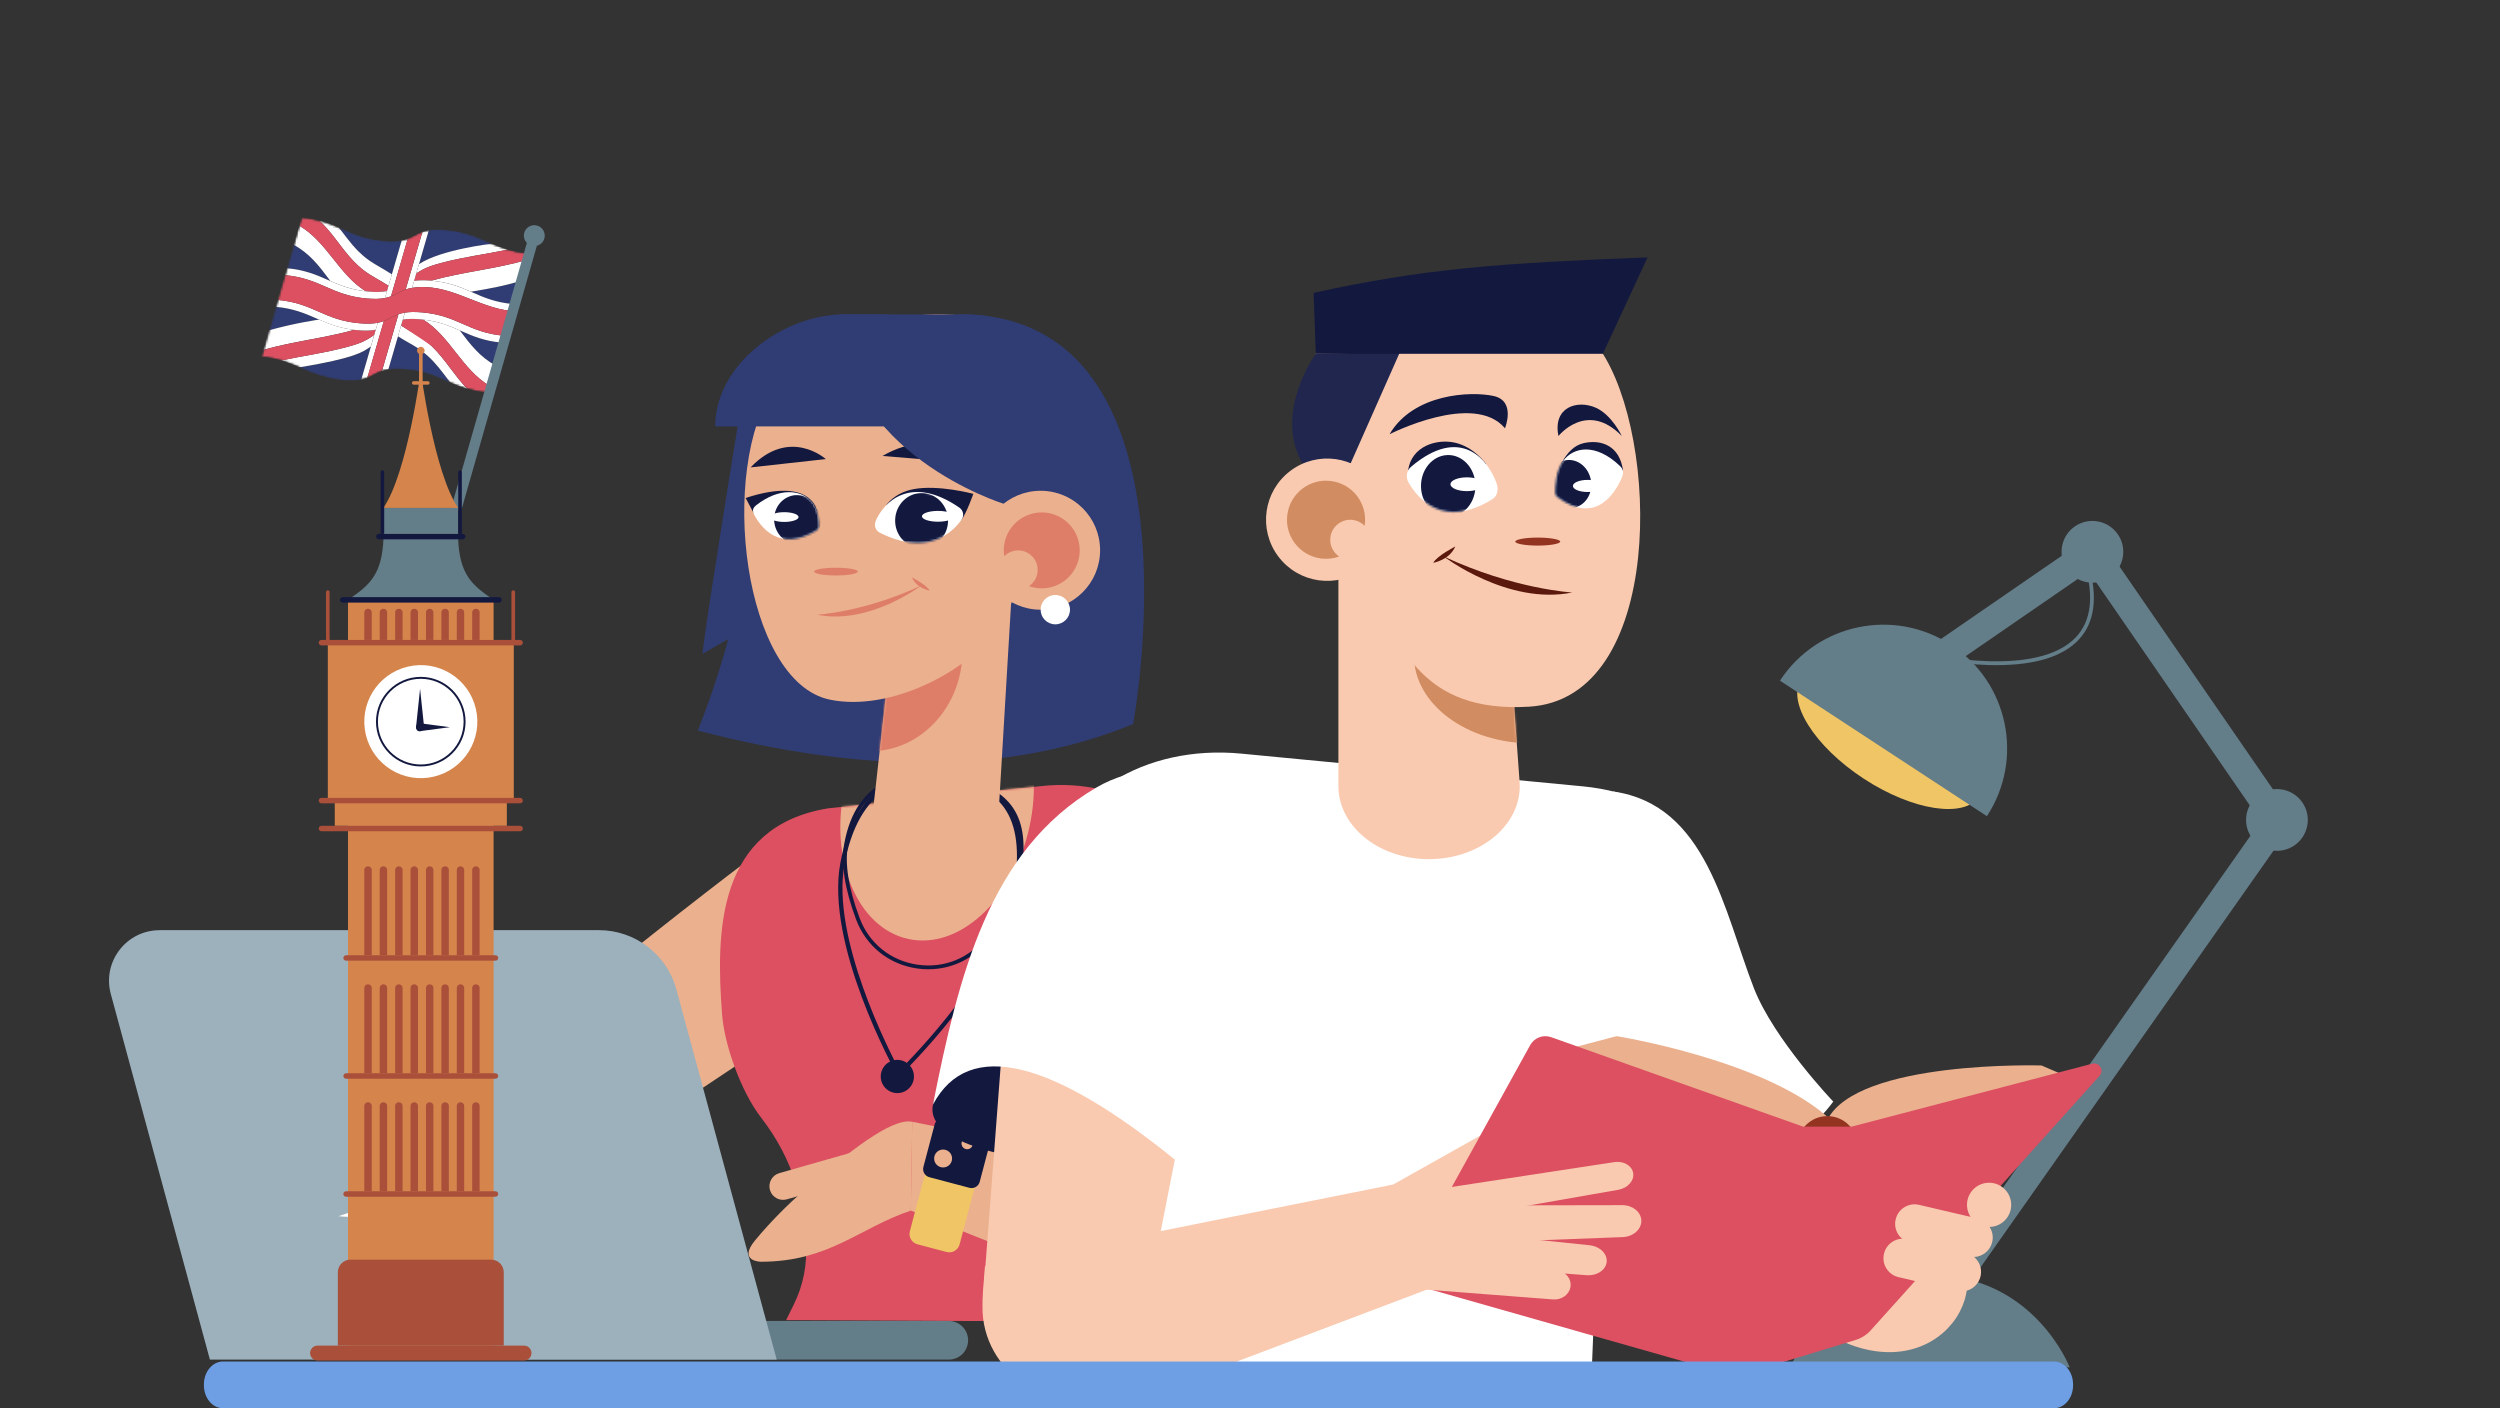 <?xml version="1.0" encoding="UTF-8"?> <svg xmlns="http://www.w3.org/2000/svg" width="1177" height="663" viewBox="0 0 1177 663" fill="none"><rect x="0" y="0" width="1177" height="663" fill="#333333" stroke="none"/> <path d="M848.014 319.768C841.042 330.424 854.201 351.364 877.396 366.572C900.591 381.76 925.069 385.443 932.042 374.807C939.014 364.151 925.855 343.211 902.66 328.003C879.465 312.815 854.987 309.132 848.014 319.768Z" fill="#F0C566"></path> <path d="M918.613 303.628C891.714 285.999 855.608 293.531 838 320.451L935.435 384.264C953.064 357.365 945.532 321.258 918.613 303.649V303.628Z" fill="#637D89"></path> <path d="M988.984 265.163L916.71 314.926C913.689 316.995 909.571 316.25 907.481 313.229C905.412 310.208 906.157 306.091 909.178 304.001L981.452 254.238C984.473 252.168 988.591 252.913 990.681 255.934C992.75 258.955 992.005 263.073 988.984 265.163Z" fill="#637D89"></path> <path d="M1063.66 385.65L986.253 273.253C984.184 270.232 984.929 266.115 987.949 264.025C990.97 261.956 995.088 262.7 997.178 265.721L1074.58 378.118C1076.65 381.139 1075.91 385.257 1072.89 387.347C1069.87 389.416 1065.75 388.671 1063.66 385.65Z" fill="#637D89"></path> <path d="M1077.85 389.871L910.978 627.183C909.592 630.576 905.722 632.211 902.329 630.825C898.936 629.438 897.301 625.569 898.687 622.175L1065.56 384.864C1066.95 381.47 1070.82 379.836 1074.21 381.222C1077.6 382.608 1079.24 386.478 1077.85 389.871Z" fill="#637D89"></path> <path d="M997.074 251.548C992.522 244.926 983.459 243.271 976.859 247.823C970.258 252.375 968.582 261.438 973.134 268.039C977.686 274.66 986.749 276.316 993.35 271.763C999.971 267.211 1001.63 258.148 997.074 251.548Z" fill="#637D89"></path> <path d="M1083.96 377.787C1079.4 371.166 1070.34 369.51 1063.74 374.063C1057.12 378.615 1055.46 387.678 1060.02 394.278C1064.57 400.9 1073.63 402.555 1080.23 398.003C1086.83 393.451 1088.51 384.388 1083.96 377.787Z" fill="#637D89"></path> <path d="M842.904 643.736H974.417C974.417 643.736 957.637 600.242 908.661 600.242C859.684 600.242 842.904 643.736 842.904 643.736Z" fill="#637D89"></path> <path d="M940.008 313.167C938.808 313.167 937.566 313.167 936.304 313.105C921.468 312.691 908.785 309.795 908.661 309.753L909.054 308.036C909.55 308.16 959.023 319.292 977.273 300.069C984.453 292.517 985.901 281.116 981.618 266.197L983.315 265.701C987.784 281.261 986.191 293.241 978.556 301.27C971.065 309.153 958.113 313.147 940.008 313.147V313.167Z" fill="#637D89"></path> <path d="M223.134 517.159C223.134 501.723 364.228 395.823 364.228 395.823C382.208 382.125 387.133 376.994 406.479 391.83C406.479 391.83 446.103 427.047 430.502 445.814L296.092 535.326C268.717 554.135 223.134 549.769 223.134 517.159Z" fill="#EBB08D"></path> <path d="M600.315 622.624L370.104 621.506L373.725 614.161C378.153 605.201 380.119 595.249 379.436 585.296C378.091 565.991 374.304 546.851 358.124 525.891C349.082 514.179 341.074 492.308 339.957 477.576C337.019 438.986 337.329 389.202 389.802 380.573L490.692 370.041C529.323 365.945 562.698 388.685 565.222 420.86L587.465 511.593L600.294 622.644L600.315 622.624Z" fill="#DC5061"></path> <mask id="mask0_355_825" style="mask-type:luminance" maskUnits="userSpaceOnUse" x="338" y="369" width="263" height="254"> <path d="M600.315 622.624L370.104 621.506L373.725 614.161C378.153 605.201 380.119 595.249 379.436 585.296C378.091 565.991 374.304 546.851 358.124 525.891C349.082 514.179 341.074 492.308 339.957 477.576C337.019 438.986 337.329 389.202 389.802 380.573L490.692 370.041C529.323 365.945 562.698 388.685 565.222 420.86L587.465 511.593L600.294 622.644L600.315 622.624Z" fill="white"></path> </mask> <g mask="url(#mask0_355_825)"> <path d="M484.674 389.271C492.18 354.872 478.797 322.737 454.782 317.497C430.766 312.256 405.213 335.894 397.707 370.293C390.2 404.692 403.584 436.826 427.599 442.067C451.614 447.307 477.167 423.67 484.674 389.271Z" fill="#EBB08D"></path> </g> <path d="M422.991 507.144L423.922 506.254C424.398 505.799 471.657 460.174 478.816 421.895C482.271 403.417 481.195 389.967 475.505 380.739C470.56 372.731 462.284 367.89 449.434 365.489C436.316 363.027 425.308 364.434 416.701 369.648C406.066 376.083 398.989 388.416 395.637 406.314C388.457 444.614 420.963 503.523 422.35 506.006L422.991 507.144ZM437.558 366.338C441.179 366.338 445.007 366.71 449.062 367.476C461.311 369.772 469.174 374.325 473.788 381.815C479.209 390.588 480.202 403.583 476.85 421.543C470.353 456.201 430.171 497.253 423.467 503.895C418.894 495.329 391.106 441.407 397.603 406.707C400.831 389.409 407.617 377.532 417.735 371.407C423.281 368.055 429.923 366.358 437.558 366.358V366.338Z" fill="#13183F"></path> <path d="M437.102 456.325C448.379 456.325 458.807 451.173 465.76 441.965C473.912 431.144 478.878 421.212 480.513 412.418C485.706 384.65 476.416 370.662 449.434 365.613C436.378 363.172 425.536 363.917 417.218 367.827C406.852 372.69 400.231 382.477 397.541 396.899C395.782 406.355 397.644 418.48 403.086 432.985C407.783 445.462 418.501 454.049 431.743 455.953C433.543 456.222 435.344 456.346 437.123 456.346L437.102 456.325ZM435.385 366.007C439.606 366.007 444.199 366.462 449.103 367.393C467.27 370.786 484.982 378.753 478.733 412.107C477.14 420.612 472.277 430.295 464.311 440.889C456.676 451.028 444.593 455.994 431.992 454.173C419.411 452.353 409.231 444.2 404.762 432.344C399.424 418.17 397.582 406.355 399.299 397.23C401.886 383.388 408.176 374.056 417.984 369.462C422.867 367.165 428.702 366.027 435.406 366.027L435.385 366.007Z" fill="#13183F"></path> <path d="M430.212 507.951C430.833 503.688 427.895 499.716 423.612 499.074C419.349 498.454 415.377 501.392 414.735 505.675C414.114 509.937 417.052 513.91 421.336 514.552C425.598 515.172 429.571 512.234 430.212 507.951Z" fill="#13183F"></path> <path d="M562.967 622.893L557.029 621.299L500.045 450.449C484.734 381.629 519.143 371.924 519.143 371.924C558.56 380.615 577.596 404.245 579.499 433.482L614.323 579.378C616.682 608.202 590.652 630.28 563.008 622.893H562.967Z" fill="#EBB08D"></path> <path d="M428.826 569.943L429.467 528.125L610.826 564.977L613.66 576.047C615.274 582.399 615.419 589.041 613.557 595.269C607.391 615.878 583.658 627.859 558.746 621.817L428.826 569.943Z" fill="#EBB08D"></path> <path d="M429.467 528.125C419.763 526.118 399.134 542.609 379.105 559.928C370.849 567.067 362.697 575.261 355.455 584.013C347.282 593.883 358.165 594.028 358.165 594.028C390.381 594.028 404.431 578.116 428.846 569.943L429.488 528.125H429.467Z" fill="#EBB08D"></path> <path d="M370.415 564.646L407.597 554.031C410.99 553.059 412.976 549.52 412.004 546.106C411.031 542.692 407.493 540.726 404.079 541.699L366.897 552.314C363.504 553.286 361.517 556.824 362.49 560.239C363.462 563.653 367 565.618 370.415 564.646Z" fill="#EBB08D"></path> <path d="M431.933 585.813L445.635 589.44C448.319 590.151 451.071 588.551 451.782 585.867L463.555 541.402C464.266 538.717 462.666 535.965 459.981 535.254L446.28 531.626C443.596 530.916 440.843 532.515 440.133 535.2L428.36 579.665C427.649 582.35 429.249 585.102 431.933 585.813Z" fill="#F0C566"></path> <path d="M437.544 554.231L456.406 559.225C458.516 559.783 460.679 558.526 461.238 556.416L466.555 536.333C467.114 534.223 465.856 532.06 463.746 531.501L444.884 526.507C442.775 525.949 440.611 527.206 440.053 529.316L434.735 549.399C434.177 551.508 435.434 553.672 437.544 554.231Z" fill="#13183F"></path> <path d="M439.792 545.423C439.792 547.762 441.675 549.644 444.013 549.644C446.351 549.644 448.234 547.762 448.234 545.423C448.234 543.085 446.351 541.202 444.013 541.202C441.675 541.202 439.792 543.085 439.792 545.423Z" fill="#EBB08D"></path> <path d="M452.683 538.388C452.683 539.857 453.883 541.057 455.352 541.057C456.821 541.057 458.021 539.857 458.021 538.388C458.021 536.919 456.821 535.719 455.352 535.719C453.883 535.719 452.683 536.919 452.683 538.388Z" fill="#EBB08D"></path> <path d="M533.482 340.866C474.036 365.365 404.162 363.668 328.536 343.949C347.22 297.124 356.055 248.313 358.248 198.136C358.248 161.553 452.021 148 452.021 148C569.464 148 533.462 340.866 533.462 340.866H533.482Z" fill="#303D75"></path> <path d="M348.689 192.052C348.689 192.052 332.86 288.889 330.688 307.822L374.47 282.93L366.401 192.052H348.71H348.689Z" fill="#303D75"></path> <path d="M438.737 414.321C454.98 415.294 469.029 401.12 470.147 382.663L476.913 269.149L423.922 265.983L411.508 377.18C409.376 396.299 421.833 413.287 438.758 414.301L438.737 414.321Z" fill="#EBB08D"></path> <mask id="mask1_355_825" style="mask-type:luminance" maskUnits="userSpaceOnUse" x="411" y="265" width="66" height="150"> <path d="M438.737 414.321C454.98 415.294 469.029 401.12 470.147 382.663L476.913 269.149L423.922 265.983L411.508 377.18C409.376 396.299 421.833 413.287 438.758 414.301L438.737 414.321Z" fill="white"></path> </mask> <g mask="url(#mask1_355_825)"> <path d="M409.645 353.695C433.666 353.695 453.138 332.508 453.138 306.373C453.138 280.238 433.666 259.052 409.645 259.052C385.625 259.052 366.152 280.238 366.152 306.373C366.152 332.508 385.625 353.695 409.645 353.695Z" fill="#DF7E68"></path> </g> <path d="M488.934 165.029C506.666 191.618 488.52 268.342 468.843 296.793C455.642 315.85 419.391 335.238 390.816 329.424C350.075 321.127 337.681 221.207 364.952 181.355C391.665 142.351 471.202 138.44 488.934 165.029Z" fill="#EBB08D"></path> <path d="M383.285 269.108C383.285 270.122 387.878 270.929 393.568 270.929C399.258 270.929 403.852 270.122 403.852 269.108C403.852 268.094 399.258 267.287 393.568 267.287C387.878 267.287 383.285 268.094 383.285 269.108Z" fill="#DF7E68"></path> <path d="M417.177 237.946C417.177 237.946 420.798 232.132 429.902 230.332C441.51 228.014 458.249 232.504 458.249 232.504C458.249 232.504 455.125 241.36 452.704 244.671L417.156 237.946H417.177Z" fill="#13183F"></path> <path d="M384.692 241.257C384.692 241.257 383.285 223.897 351.048 234.449L354.669 241.257H384.712H384.692Z" fill="#13183F"></path> <path d="M412.356 245.085C416.039 236.539 428.64 223.173 451.628 238.96C453.573 240.305 454.028 242.809 452.703 244.671C448.317 250.817 436.564 262.093 414.176 250.775C411.983 249.658 411.445 247.216 412.356 245.085Z" fill="white"></path> <mask id="mask2_355_825" style="mask-type:luminance" maskUnits="userSpaceOnUse" x="411" y="231" width="43" height="25"> <path d="M412.356 245.085C416.039 236.539 428.64 223.173 451.628 238.96C453.573 240.305 454.028 242.809 452.703 244.671C448.317 250.817 436.564 262.093 414.176 250.775C411.983 249.658 411.445 247.216 412.356 245.085Z" fill="white"></path> </mask> <g mask="url(#mask2_355_825)"> <path d="M446.331 245.561C446.082 252.72 440.309 258.328 433.44 258.079C426.57 257.831 421.191 251.81 421.439 244.65C421.687 237.491 427.46 231.884 434.33 232.132C441.199 232.38 446.579 238.402 446.331 245.561Z" fill="#13183F"></path> </g> <path d="M449.165 243.078C449.165 244.485 445.792 245.623 441.613 245.623C437.433 245.623 434.061 244.485 434.061 243.078C434.061 241.671 437.433 240.533 441.613 240.533C445.792 240.533 449.165 241.671 449.165 243.078Z" fill="white"></path> <path d="M356.014 237.864C354.276 239.291 354.234 240.409 354.938 242.064C357.835 247.713 366.753 260.5 384.444 249.741C385.168 249.306 385.602 248.623 385.602 247.878C385.602 245.437 385.23 239.684 381.899 235.981C377.202 230.725 367.084 229.214 356.014 237.864Z" fill="white"></path> <mask id="mask3_355_825" style="mask-type:luminance" maskUnits="userSpaceOnUse" x="354" y="231" width="32" height="23"> <path d="M356.014 237.864C354.276 239.291 354.234 240.409 354.938 242.064C357.835 247.713 366.753 260.5 384.444 249.741C385.168 249.306 385.602 248.623 385.602 247.878C385.602 245.437 385.23 239.684 381.899 235.981C377.202 230.725 367.084 229.214 356.014 237.864Z" fill="white"></path> </mask> <g mask="url(#mask3_355_825)"> <path d="M386.368 246.451C385.54 252.762 379.974 257.086 373.953 256.093C367.932 255.1 363.731 249.182 364.559 242.871C365.387 236.56 370.953 232.235 376.974 233.229C382.995 234.222 387.195 240.14 386.368 246.451Z" fill="#13183F"></path> </g> <path d="M375.96 243.43C375.96 244.692 372.939 245.726 369.215 245.726C365.49 245.726 362.469 244.692 362.469 243.43C362.469 242.167 365.49 241.133 369.215 241.133C372.939 241.133 375.96 242.167 375.96 243.43Z" fill="white"></path> <path d="M461.621 218.434C461.621 218.434 441.406 199.46 415.48 214.668L461.621 218.434Z" fill="#13183F"></path> <path d="M388.788 216.137C388.788 216.137 371.78 200.805 353.386 220.048L388.788 216.137Z" fill="#13183F"></path> <path d="M433.792 275.626C433.792 275.626 409.231 294.414 384.691 289.406C384.691 289.406 406.955 288.206 433.792 275.626Z" fill="#DF7E68"></path> <path d="M437.723 278.067C437.723 278.067 431.536 277.033 429.322 271.818C429.322 271.818 436.399 275.46 437.723 278.067Z" fill="#DF7E68"></path> <path d="M414.756 148H397.665C368.532 148 336.729 171.63 336.729 200.764H467.519C467.519 171.63 443.889 148 414.756 148Z" fill="#303D75"></path> <path d="M472.464 237.16C472.464 237.16 395.761 213.344 395.761 148.062H455.517C484.692 148.062 508.342 171.713 508.342 200.888V239.25L472.464 237.181V237.16Z" fill="#303D75"></path> <path d="M489.927 287.047C505.389 287.047 517.923 274.513 517.923 259.052C517.923 243.59 505.389 231.056 489.927 231.056C474.466 231.056 461.932 243.59 461.932 259.052C461.932 274.513 474.466 287.047 489.927 287.047Z" fill="#EBB08D"></path> <path d="M488.458 267.101C487.796 262.073 483.161 258.534 478.133 259.197C476.023 259.486 474.181 260.459 472.795 261.887C472.774 261.742 472.754 261.618 472.733 261.473C471.429 251.686 478.32 242.705 488.107 241.402C497.894 240.098 506.874 246.989 508.177 256.776C509.481 266.563 502.59 275.543 492.804 276.847C489.886 277.24 487.031 276.888 484.444 275.957C487.279 274.074 488.934 270.701 488.458 267.101Z" fill="#DF7E68"></path> <path d="M489.927 287.027C489.927 290.834 493.01 293.938 496.838 293.938C500.666 293.938 503.749 290.834 503.749 287.027C503.749 283.22 500.645 280.116 496.838 280.116C493.031 280.116 489.927 283.22 489.927 287.027Z" fill="white"></path> <path d="M198.015 621.906H446.682C451.71 621.906 455.787 625.983 455.787 631.011C455.787 636.039 451.71 640.115 446.682 640.115H198.015C192.987 640.115 188.911 636.039 188.911 631.011C188.911 625.983 192.987 621.906 198.015 621.906Z" fill="#637D89"></path> <path d="M75.13 437.917H281.959C299.03 437.917 313.969 449.359 318.438 465.809L365.676 640.115H98.821L52.163 467.961C48.066 452.835 59.467 437.938 75.13 437.938V437.917Z" fill="#9CB1BC"></path> <path d="M197.705 565.439C215.931 565.439 230.707 551.942 230.707 535.291C230.707 518.641 215.931 505.144 197.705 505.144C179.478 505.144 164.702 518.641 164.702 535.291C164.702 551.942 179.478 565.439 197.705 565.439Z" fill="white"></path> <path d="M184.152 552.962C184.152 552.962 181.752 565.998 159.343 572.578C159.343 572.578 191.518 576.985 196.898 552.962H184.152Z" fill="white"></path> <path d="M918.179 585.117C905.909 573.509 781.596 463.823 781.596 463.823C761.919 448.842 756.539 443.214 735.351 459.457C735.351 459.457 691.982 498.005 709.053 518.552L852.194 622.61C906.012 661.696 943.36 608.954 918.179 585.138V585.117Z" fill="#F9CAAF"></path> <path d="M486.043 545.927C486.043 545.927 435.101 540.133 439.239 520.062C443.377 499.992 486.043 486.708 486.043 486.708V545.927Z" fill="#13183F"></path> <path d="M752.629 551.803C752.629 551.803 829.745 563.867 863.099 518.635C863.099 518.635 835.166 489.335 825.793 465.375C811.599 429.019 803.632 378.904 759.519 372.635L752.608 551.803H752.629Z" fill="white"></path> <path d="M480.125 652.551L749.132 651.764L750.29 623.231C751.718 588.179 758.753 553.5 771.209 520.352L800.632 441.952C812.592 403.838 789.728 374.58 745.387 370.235L584.512 354.819C538.681 350.329 499.099 375.221 496.099 410.438L495.354 527.077L480.146 652.551H480.125Z" fill="white"></path> <path d="M672.802 404.5C649.214 404.5 630.116 389.085 630.116 370.069V253.1H707.046L715.426 368.041C716.874 387.822 697.362 404.479 672.802 404.479V404.5Z" fill="#F9CAAF"></path> <mask id="mask4_355_825" style="mask-type:luminance" maskUnits="userSpaceOnUse" x="630" y="253" width="86" height="152"> <path d="M672.802 404.5C649.214 404.5 630.116 389.085 630.116 370.069V253.1H707.046L715.426 368.041C716.874 387.822 697.362 404.479 672.802 404.479V404.5Z" fill="white"></path> </mask> <g mask="url(#mask4_355_825)"> <path d="M721.178 349.978C751.826 349.978 776.672 331.477 776.672 308.656C776.672 285.835 751.826 267.335 721.178 267.335C690.53 267.335 665.684 285.835 665.684 308.656C665.684 331.477 690.53 349.978 721.178 349.978Z" fill="#D28C62"></path> </g> <path d="M524.052 659.669L531.067 658.055L570.007 460.015C576.918 435.765 560.407 411.038 533.653 405.555C506.899 400.093 480.601 416.087 475.78 440.772L462.682 612.471C460.344 643.177 491.484 667.118 524.052 659.627V659.669Z" fill="#F9CAAF"></path> <path d="M701.231 596.021V532.208L655.917 557.659L463.717 596.166L462.786 608.002C460.096 641.977 495.167 668.4 531.956 660.062L701.231 596.001V596.021Z" fill="#F9CAAF"></path> <path d="M553.082 545.927C496.182 499.826 456.082 488.135 439.239 520.062C451.302 459.333 465.662 400.444 515.983 370.876C533.219 360.737 554.945 359.578 573.567 367.338C599.41 378.118 613.853 403.858 608.473 429.557L553.082 545.927Z" fill="white"></path> <path d="M625.874 147.924C607.645 175.278 626.288 254.217 646.544 283.454C660.118 303.049 668.767 335.7 719.771 332.721C783.976 328.996 781.493 205.695 753.415 164.705C725.937 124.584 644.103 120.549 625.874 147.904V147.924Z" fill="#F9CAAF"></path> <path d="M654.2 204.433C654.2 204.433 693.927 184.176 708.535 201.619C708.535 201.619 713.832 188.769 703.197 186.431C692.562 184.093 665.498 185.21 654.2 204.433Z" fill="#13183F"></path> <path d="M763.553 205.281C763.553 205.281 758.856 195.267 751.263 191.935C742.552 188.107 730.965 191.666 733.717 205.281C733.717 205.281 747.145 188.397 763.553 205.281Z" fill="#13183F"></path> <path d="M734.544 254.982C734.544 256.017 729.806 256.865 723.971 256.865C718.136 256.865 713.398 256.017 713.398 254.982C713.398 253.948 718.136 253.1 723.971 253.1C729.806 253.1 734.544 253.948 734.544 254.982Z" fill="#933421"></path> <path d="M699.7 218.565C699.7 218.565 694.217 210.413 684.782 208.364C676.629 206.585 664.504 209.792 662.911 221.586L699.679 218.565H699.7Z" fill="#13183F"></path> <path d="M733.096 223.552C733.096 223.552 736.282 210.64 745.717 208.592C753.87 206.812 762.56 209.792 764.133 221.586L733.096 223.552Z" fill="#13183F"></path> <path d="M704.625 227.67C700.838 216.765 687.865 199.736 664.215 219.848C662.208 221.566 661.732 224.752 663.118 227.132C667.629 234.974 679.733 249.354 702.763 234.912C705.018 233.484 705.577 230.359 704.625 227.649V227.67Z" fill="white"></path> <mask id="mask5_355_825" style="mask-type:luminance" maskUnits="userSpaceOnUse" x="662" y="210" width="44" height="32"> <path d="M704.625 227.67C700.838 216.765 687.865 199.736 664.215 219.848C662.208 221.566 661.732 224.752 663.118 227.132C667.629 234.974 679.733 249.354 702.763 234.912C705.018 233.484 705.577 230.359 704.625 227.649V227.67Z" fill="white"></path> </mask> <g mask="url(#mask5_355_825)"> <path d="M669.015 229.304C669.263 237.333 675.202 243.623 682.278 243.333C689.354 243.043 694.879 236.298 694.631 228.27C694.382 220.241 688.444 213.951 681.368 214.241C674.291 214.53 668.767 221.276 669.015 229.304Z" fill="#13183F"></path> </g> <path d="M682.878 227.98C682.878 229.78 686.355 231.229 690.638 231.229C694.921 231.229 698.397 229.78 698.397 227.98C698.397 226.18 694.921 224.731 690.638 224.731C686.355 224.731 682.878 226.18 682.878 227.98Z" fill="white"></path> <path d="M762.602 219.31C764.381 221.09 764.423 222.497 763.698 224.566C760.719 231.601 751.553 247.575 733.365 234.146C732.62 233.587 732.165 232.739 732.165 231.808C732.165 228.766 732.558 221.586 735.972 216.951C740.814 210.392 751.222 208.488 762.602 219.31Z" fill="white"></path> <mask id="mask6_355_825" style="mask-type:luminance" maskUnits="userSpaceOnUse" x="732" y="211" width="33" height="29"> <path d="M762.602 219.31C764.381 221.09 764.423 222.497 763.698 224.566C760.719 231.601 751.553 247.575 733.365 234.146C732.62 233.587 732.165 232.739 732.165 231.808C732.165 228.766 732.558 221.586 735.972 216.951C740.814 210.392 751.222 208.488 762.602 219.31Z" fill="white"></path> </mask> <g mask="url(#mask6_355_825)"> <path d="M728.937 229.325C729.847 235.512 735.082 239.878 740.628 239.071C746.193 238.264 749.959 232.594 749.049 226.387C748.138 220.2 742.904 215.834 737.358 216.641C731.792 217.448 728.027 223.117 728.937 229.325Z" fill="#13183F"></path> </g> <path d="M740.524 228.787C740.524 230.359 743.628 231.642 747.477 231.642C751.325 231.642 754.429 230.359 754.429 228.787C754.429 227.214 751.325 225.932 747.477 225.932C743.628 225.932 740.524 227.214 740.524 228.787Z" fill="white"></path> <path d="M635.93 218.048L659.125 165.698L619.48 166.567C619.48 166.567 599.389 193.984 613.231 218.276L635.93 218.048Z" fill="#21264F"></path> <path d="M642.169 267.693C654.878 258.127 657.425 240.069 647.859 227.36C638.292 214.65 620.235 212.103 607.526 221.669C594.817 231.236 592.269 249.294 601.836 262.003C611.402 274.712 629.46 277.26 642.169 267.693Z" fill="#F9CAAF"></path> <path d="M626.35 252.913C627.033 247.74 631.792 244.099 636.965 244.782C639.137 245.071 641.041 246.085 642.469 247.533C642.489 247.389 642.51 247.265 642.531 247.12C643.876 237.043 636.799 227.814 626.722 226.469C616.646 225.124 607.418 232.201 606.073 242.278C604.728 252.355 611.804 261.583 621.881 262.928C624.881 263.321 627.819 262.969 630.488 262.018C627.592 260.073 625.853 256.617 626.35 252.913Z" fill="#D28C62"></path> <path d="M754.615 166.567H619.48L618.446 137.868C670.381 126.508 705.08 123.901 775.679 121.17L754.615 166.567Z" fill="#13183F"></path> <path d="M733.406 495.108L761.112 487.825C761.112 487.825 832.393 499.226 862.168 527.47L863.099 547.334L765.064 535.064L733.406 495.108Z" fill="#EBB08D"></path> <path d="M975.597 507.854L961.155 501.626C961.155 501.626 874.541 498.998 860.327 527.222L854.285 547.355L952.32 535.085L975.597 507.854Z" fill="#EBB08D"></path> <path d="M846.111 539.678C846.111 547.541 852.484 553.893 860.326 553.893C868.168 553.893 874.541 547.52 874.541 539.678C874.541 531.836 868.168 525.463 860.326 525.463C852.484 525.463 846.111 531.836 846.111 539.678Z" fill="#933421"></path> <path d="M730.282 488.301L848.967 530.449H871.624L984.991 500.798C988.343 499.929 990.785 503.923 988.467 506.509L880.645 626.417C878.783 628.486 876.403 629.997 873.755 630.804L826.31 645.267H807.771L663.118 604.153C661.07 603.573 660.097 601.235 661.132 599.373L720.412 492.046C722.337 488.549 726.516 486.976 730.261 488.301H730.282Z" fill="#DC5061"></path> <path d="M926.062 567.239C926.062 572.992 930.718 577.647 936.47 577.647C942.222 577.647 946.878 572.992 946.878 567.239C946.878 561.487 942.222 556.831 936.47 556.831C930.718 556.831 926.062 561.487 926.062 567.239Z" fill="#F9CAAF"></path> <path d="M899.329 585.096L926.931 591.552C931.856 592.711 936.78 589.648 937.939 584.703C939.098 579.778 936.035 574.854 931.09 573.695L903.488 567.239C898.564 566.081 893.639 569.143 892.48 574.088C891.322 579.013 894.384 583.937 899.329 585.096Z" fill="#F9CAAF"></path> <path d="M893.825 601.277L921.427 607.733C926.352 608.891 931.276 605.829 932.435 600.884C933.594 595.959 930.531 591.035 925.586 589.876L897.984 583.42C893.06 582.261 888.135 585.324 886.976 590.269C885.818 595.194 888.88 600.118 893.825 601.277Z" fill="#F9CAAF"></path> <path d="M768.871 552.134C769.554 555.735 766.429 559.356 761.939 560.142L662.497 577.544L659.663 562.459L759.974 547.127C764.298 546.465 768.209 548.679 768.871 552.134Z" fill="#F9CAAF"></path> <path d="M763.905 582.427L660.573 586.338L659.87 567.57L763.74 567.384C768.623 567.384 772.575 570.55 772.74 574.564C772.906 578.723 768.954 582.241 763.926 582.427H763.905Z" fill="#F9CAAF"></path> <path d="M746.938 600.367L659.042 593.6L660.304 577.151L748.325 586.255C753.353 586.772 757.015 590.476 756.373 594.449C755.773 598.153 751.656 600.739 746.938 600.367Z" fill="#F9CAAF"></path> <path d="M731.172 611.768L655.255 605.912L656.497 589.669L732.496 597.821C736.841 598.297 739.965 601.918 739.386 605.829C738.848 609.471 735.248 612.078 731.172 611.768Z" fill="#F9CAAF"></path> <path d="M679.609 261.935C679.609 261.935 709.922 285.13 740.235 278.943C740.235 278.943 712.757 277.454 679.609 261.935Z" fill="#5B190E"></path> <path d="M674.768 264.977C674.768 264.977 682.423 263.694 685.155 257.279C685.155 257.279 676.423 261.769 674.768 264.977Z" fill="#5B190E"></path> <path d="M967.004 641H104.996C100.028 641 96 645.816 96 651.757V652.243C96 658.184 100.028 663 104.996 663H967.004C971.972 663 976 658.184 976 652.243V651.757C976 645.816 971.972 641 967.004 641Z" fill="#6E9EE4"></path> <mask id="mask7_355_825" style="mask-type:luminance" maskUnits="userSpaceOnUse" x="123" y="87" width="127" height="112"> <path d="M123 169.21L225.682 198.538L249.162 116.328L146.48 87L123 169.21Z" fill="white"></path> </mask> <g mask="url(#mask7_355_825)"> <mask id="mask8_355_825" style="mask-type:luminance" maskUnits="userSpaceOnUse" x="122" y="102" width="127" height="83"> <path d="M141.858 102.353L122.78 167.987C131.367 168.732 136.912 171.174 142.271 173.532C147.568 175.871 153.072 178.271 161.514 178.995C169.956 179.719 173.06 178.064 176.081 176.45C179.123 174.815 182.268 173.139 190.854 173.864C199.441 174.608 204.987 177.05 210.346 179.409C215.643 181.747 221.146 184.147 229.568 184.871L248.645 119.238C240.203 118.513 234.72 116.093 229.423 113.775C224.043 111.416 218.498 108.975 209.932 108.23C201.366 107.485 198.2 109.182 195.158 110.816C192.137 112.43 189.034 114.106 180.592 113.361C172.15 112.637 166.666 110.216 161.349 107.899C155.969 105.54 150.424 103.098 141.858 102.353Z" fill="white"></path> </mask> <g mask="url(#mask8_355_825)"> <path d="M244.817 132.418L241.693 143.157C233.251 142.433 227.768 140.012 222.471 137.695C222.222 137.591 221.974 137.488 221.726 137.364C230.085 135.957 236.21 134.86 244.817 132.418ZM236.417 161.345L233.292 172.105C225.636 167.656 221.974 162.835 216.449 155.551C216.698 155.655 216.946 155.779 217.194 155.883C222.491 158.221 227.995 160.621 236.417 161.345ZM138.133 115.141C145.83 119.589 149.575 124.328 155.534 132.315C155.162 132.149 154.79 131.984 154.396 131.818C149.017 129.459 143.471 127.018 134.905 126.273L138.133 115.141ZM129.608 144.461C138.195 145.206 143.74 147.647 149.1 150.006C149.472 150.172 149.865 150.337 150.238 150.503C136.892 152.882 134.492 153.317 126.36 155.614L129.608 144.461ZM189.116 113.154L184.461 129.19C179.805 126.107 174.674 123.748 170.453 120.003C167.101 117.044 165.942 115.534 159.487 107.112C160.107 107.381 160.728 107.65 161.349 107.919C166.646 110.258 172.15 112.658 180.592 113.382C184.337 113.713 187.027 113.548 189.137 113.154M229.423 113.796C230.168 114.127 230.933 114.458 231.699 114.789C210.552 118.555 203.042 120.376 197.248 124.411L201.904 108.375C203.931 108.044 206.497 107.961 209.932 108.25C218.519 108.995 224.064 111.437 229.423 113.796ZM174.612 163.145L170.06 178.788C167.949 179.202 165.259 179.347 161.514 179.016C153.072 178.291 147.589 175.871 142.271 173.553C141.858 173.367 141.444 173.181 141.009 172.994C167.06 168.649 170.887 165.856 174.591 163.145M187.358 158.365C190.254 160.228 193.337 161.759 196.234 163.642C196.876 164.056 198.8 165.318 200.972 167.242C204.904 170.718 207.428 174.07 212.001 180.174C211.442 179.926 210.884 179.678 210.325 179.45C204.945 177.091 199.4 174.65 190.834 173.905C187.399 173.615 184.833 173.698 182.806 174.029L187.358 158.386" fill="#303D75"></path> <mask id="mask9_355_825" style="mask-type:luminance" maskUnits="userSpaceOnUse" x="122" y="102" width="127" height="83"> <path d="M248.645 119.238C240.203 118.513 234.72 116.093 229.423 113.775C224.043 111.416 218.498 108.975 209.932 108.23C201.366 107.485 198.2 109.182 195.158 110.816C192.137 112.43 189.034 114.106 180.592 113.361C172.15 112.637 166.666 110.216 161.349 107.899C155.969 105.54 150.424 103.098 141.858 102.353L122.78 167.987C131.367 168.732 136.912 171.174 142.271 173.532C147.568 175.871 153.072 178.271 161.514 178.995C169.956 179.719 173.06 178.064 176.081 176.45C179.123 174.815 182.268 173.139 190.854 173.864C199.441 174.608 204.987 177.05 210.346 179.409C215.643 181.747 221.146 184.147 229.568 184.871L248.645 119.238Z" fill="white"></path> </mask> <g mask="url(#mask9_355_825)"> <path d="M231.699 114.768C234.016 115.762 236.417 116.713 239.148 117.5C229.113 119.631 218.891 120.893 208.939 123.479C203.58 124.886 200.352 125.818 195.965 128.756L197.248 124.369C207.511 117.479 231.533 114.727 231.699 114.748M247.714 122.466L244.838 132.398C237.265 134.529 232.299 135.584 221.746 137.343C216.594 135.087 211.173 132.832 202.98 132.129C217.712 128.032 233.023 126.666 247.714 122.466ZM150.258 150.461C154.893 152.489 159.818 154.475 166.832 155.282C152.638 159.235 137.885 160.724 123.711 164.78L126.381 155.572C139.147 151.992 150.217 150.461 150.258 150.461ZM176.184 157.641L174.612 163.083C170.867 165.794 166.997 168.608 141.03 172.932C138.361 171.774 135.588 170.615 132.381 169.704C142.851 167.49 153.486 166.063 163.832 163.228C168.467 161.945 171.839 160.869 176.184 157.641Z" fill="white"></path> <path d="M248.645 119.238C245.003 118.927 241.9 118.286 239.148 117.5C229.112 119.631 218.891 120.893 208.938 123.479C203.579 124.887 200.352 125.818 195.965 128.756L194.951 132.253C196.979 131.922 199.545 131.839 202.979 132.129C217.712 128.032 233.023 126.666 247.714 122.466L248.645 119.238Z" fill="#DC5061"></path> <path d="M176.909 155.22C174.798 155.634 172.108 155.779 168.363 155.448C167.846 155.407 167.329 155.345 166.832 155.303C152.638 159.255 137.885 160.745 123.711 164.801L122.78 167.966C126.463 168.277 129.588 168.918 132.381 169.725C142.851 167.511 153.486 166.083 163.832 163.249C168.467 161.966 171.839 160.89 176.184 157.662L176.888 155.22" fill="#DC5061"></path> <path d="M184.482 129.17L182.909 134.549C179.205 132.087 175.15 130.204 171.591 127.535C169.977 126.314 167.453 124.266 164.266 120.541C159.528 114.996 155.679 108.706 150.217 103.76C153.693 104.671 156.652 105.85 159.487 107.071C165.756 115.265 167.06 116.962 170.846 120.293C174.943 123.914 179.971 126.149 184.482 129.149M140.74 106.161C153.921 113.734 159.383 129.149 172.17 137.115C165.115 136.308 160.19 134.322 155.535 132.294C149.72 124.473 145.768 119.465 138.133 115.12L140.74 106.181M233.292 172.084L230.499 181.664C217.422 173.926 212.063 158.469 199.255 150.482C206.58 151.33 211.629 153.441 216.429 155.531C221.643 162.421 225.761 167.842 233.272 172.084M188.827 153.255C192.055 155.365 195.489 157.124 198.697 159.276C199.648 159.917 201.697 161.49 203.269 163C209.621 169.084 213.905 176.864 220.05 183.133C217.091 182.264 214.484 181.209 212.001 180.133C207.925 174.67 204.966 170.739 201.366 167.553C200.559 166.828 198.841 165.339 196.71 163.911C193.669 161.924 190.42 160.311 187.358 158.324L188.827 153.255Z" fill="white"></path> <path d="M182.909 134.549C179.205 132.087 175.15 130.204 171.591 127.535C169.977 126.314 167.453 124.266 164.266 120.541C159.528 114.996 155.679 108.706 150.217 103.76C147.734 103.119 145.003 102.622 141.837 102.353L140.72 106.181C153.9 113.754 159.362 129.17 172.15 137.136C172.626 137.198 173.122 137.239 173.619 137.281C177.364 137.612 180.054 137.446 182.164 137.053L182.888 134.549" fill="#DC5061"></path> <path d="M230.519 181.664C217.442 173.926 212.083 158.469 199.276 150.482C198.758 150.42 198.241 150.379 197.703 150.316C194.268 150.027 191.703 150.11 189.675 150.441L188.847 153.255C197.882 159.186 202.69 162.428 203.269 162.98C209.621 169.063 213.904 176.843 220.05 183.113C222.822 183.92 225.926 184.54 229.567 184.851L230.499 181.644" fill="#DC5061"></path> <path d="M241.713 143.157L240.761 146.406C224.705 144.833 211.07 132.811 193.999 135.522L194.951 132.273C196.979 131.942 199.545 131.86 202.979 132.149C211.173 132.853 216.594 135.108 221.746 137.364C221.995 137.467 222.243 137.57 222.491 137.695C227.788 140.033 233.292 142.433 241.713 143.157ZM182.205 137.053L181.254 140.302C179.143 140.716 176.453 140.86 172.708 140.529C164.266 139.805 158.783 137.384 153.465 135.067C148.085 132.708 142.54 130.266 133.974 129.521L134.926 126.273C143.513 127.018 149.058 129.459 154.417 131.818C154.789 131.984 155.162 132.149 155.555 132.315C160.211 134.343 165.135 136.35 172.191 137.136C172.667 137.198 173.163 137.239 173.66 137.281C177.405 137.612 180.095 137.446 182.205 137.053ZM177.86 151.972L176.908 155.22C174.798 155.634 172.108 155.779 168.363 155.448C167.846 155.407 167.328 155.345 166.832 155.303C159.817 154.496 154.893 152.51 150.258 150.482C149.886 150.316 149.492 150.151 149.12 149.985C143.74 147.627 138.195 145.185 129.629 144.44L130.581 141.191C139.168 141.936 144.713 144.378 150.072 146.737C155.369 149.075 160.873 151.475 169.315 152.199C173.06 152.53 175.75 152.365 177.86 151.972ZM237.368 158.076L236.416 161.324C227.974 160.6 222.491 158.179 217.194 155.862C216.946 155.758 216.698 155.634 216.449 155.531C211.649 153.42 206.58 151.31 199.276 150.482C198.758 150.42 198.241 150.379 197.703 150.316C194.268 150.027 191.703 150.11 189.675 150.441L190.627 147.192C192.654 146.861 195.22 146.778 198.655 147.068C207.242 147.813 212.787 150.254 218.146 152.613C223.443 154.951 228.947 157.352 237.368 158.076Z" fill="white"></path> <path d="M191.993 112.327C189.365 121.39 186.737 130.432 184.089 139.495C183.261 139.805 182.33 140.095 181.233 140.302L182.185 137.053L182.909 134.549L184.482 129.17L189.137 113.134C190.234 112.927 191.144 112.637 191.993 112.327ZM194.951 132.273L194 135.522C192.841 135.708 191.868 135.956 190.999 136.267L198.903 109.099C199.772 108.809 200.766 108.54 201.904 108.354L197.248 124.39L195.965 128.777L194.951 132.273ZM180.716 151.165L172.936 177.94C172.108 178.25 171.177 178.54 170.081 178.747L174.633 163.104L176.205 157.662L176.909 155.22L177.86 151.972C178.957 151.765 179.868 151.475 180.716 151.165ZM187.378 158.324L182.826 173.967C181.668 174.153 180.695 174.401 179.826 174.712L187.606 147.937C188.475 147.647 189.468 147.378 190.606 147.192L189.654 150.441L188.827 153.255L187.358 158.324" fill="white"></path> <path d="M198.883 109.099L190.979 136.267C189.53 136.763 188.392 137.384 187.234 137.984C186.24 138.502 185.247 139.04 184.068 139.495C186.696 130.432 189.323 121.39 191.972 112.327C193.151 111.871 194.144 111.334 195.138 110.816C196.276 110.216 197.434 109.595 198.862 109.099M187.585 147.937L179.805 174.712C178.357 175.208 177.198 175.829 176.06 176.429C175.067 176.947 174.074 177.485 172.895 177.94L180.674 151.165C181.854 150.71 182.847 150.172 183.84 149.654C184.978 149.054 186.137 148.434 187.585 147.937Z" fill="#DC5061"></path> </g> <path d="M240.762 146.406C224.705 144.833 211.07 132.811 193.999 135.522C192.841 135.708 191.868 135.957 190.999 136.267C189.551 136.763 188.413 137.384 187.254 137.984C186.261 138.502 185.268 139.04 184.088 139.495C183.261 139.805 182.329 140.095 181.233 140.302C179.122 140.716 176.433 140.86 172.687 140.529C164.245 139.805 158.762 137.384 153.445 135.067C148.065 132.708 142.52 130.266 133.953 129.521L130.56 141.191C139.147 141.936 144.692 144.378 150.051 146.737C155.348 149.075 160.852 151.475 169.294 152.199C173.039 152.53 175.729 152.365 177.84 151.972C178.936 151.765 179.847 151.475 180.695 151.165C181.874 150.71 182.867 150.172 183.861 149.654C184.999 149.054 186.157 148.434 187.606 147.937C188.475 147.647 189.468 147.378 190.606 147.192C192.634 146.861 195.199 146.778 198.634 147.068C207.221 147.813 212.766 150.254 218.125 152.613C223.422 154.951 228.926 157.352 237.347 158.076L240.741 146.406" fill="#DC5061"></path> </g> </g> <path d="M214.649 240.159C215.953 240.532 217.318 239.787 217.691 238.483L253.259 113.961L248.542 112.616L212.973 237.138C212.601 238.442 213.346 239.808 214.649 240.18V240.159Z" fill="#637D89"></path> <path d="M246.824 109.575C247.569 106.968 250.3 105.457 252.908 106.202C255.515 106.947 257.025 109.678 256.28 112.285C255.535 114.892 252.804 116.403 250.197 115.658C247.59 114.913 246.079 112.182 246.824 109.575Z" fill="#637D89"></path> <path d="M232.386 376.918H163.836V633.514H232.386V376.918Z" fill="#D5854C"></path> <path d="M241.883 302.573H154.338V376.918H241.883V302.573Z" fill="#D5854C"></path> <path d="M238.614 376.918H157.608V388.795H238.614V376.918Z" fill="#D5854C"></path> <path d="M232.386 282.42H163.836V302.573H232.386V282.42Z" fill="#D5854C"></path> <path d="M215.667 253.389H180.554C179.851 270.749 173.871 275.571 163.836 282.42H232.386C222.351 275.571 216.35 270.749 215.667 253.389Z" fill="#637D89"></path> <path d="M198.142 174.927C198.142 174.927 198.142 175.051 198.1 175.237C198.08 175.051 198.059 174.927 198.059 174.927C198.059 174.927 191.81 222.683 180.492 239.133H215.688C204.37 222.683 198.121 174.927 198.121 174.927H198.142Z" fill="#D5854C"></path> <path d="M217.84 253.907H178.361C177.657 253.907 177.078 253.327 177.078 252.624C177.078 251.92 177.657 251.341 178.361 251.341H217.84C218.543 251.341 219.123 251.92 219.123 252.624C219.123 253.327 218.543 253.907 217.84 253.907Z" fill="#13183F"></path> <path d="M161.312 283.702H234.91C235.614 283.702 236.193 283.123 236.193 282.42C236.193 281.716 235.614 281.137 234.91 281.137H161.312C160.608 281.137 160.029 281.716 160.029 282.42C160.029 283.123 160.608 283.702 161.312 283.702Z" fill="#13183F"></path> <path d="M151.339 303.856H244.884C245.587 303.856 246.166 303.277 246.166 302.573C246.166 301.87 245.587 301.29 244.884 301.29H151.339C150.635 301.29 150.056 301.87 150.056 302.573C150.056 303.277 150.635 303.856 151.339 303.856Z" fill="#A94F3A"></path> <path d="M151.339 378.201H244.884C245.587 378.201 246.166 377.622 246.166 376.918C246.166 376.215 245.587 375.635 244.884 375.635H151.339C150.635 375.635 150.056 376.215 150.056 376.918C150.056 377.622 150.635 378.201 151.339 378.201Z" fill="#A94F3A"></path> <path d="M151.339 391.361H244.884C245.587 391.361 246.166 390.781 246.166 390.078C246.166 389.374 245.587 388.795 244.884 388.795H151.339C150.635 388.795 150.056 389.374 150.056 390.078C150.056 390.781 150.635 391.361 151.339 391.361Z" fill="#A94F3A"></path> <path d="M162.946 452.298H233.275C233.979 452.298 234.558 451.718 234.558 451.015C234.558 450.311 233.979 449.732 233.275 449.732H162.946C162.242 449.732 161.663 450.311 161.663 451.015C161.663 451.718 162.242 452.298 162.946 452.298Z" fill="#A94F3A"></path> <path d="M162.946 507.854H233.275C233.979 507.854 234.558 507.275 234.558 506.572C234.558 505.868 233.979 505.289 233.275 505.289H162.946C162.242 505.289 161.663 505.868 161.663 506.572C161.663 507.275 162.242 507.854 162.946 507.854Z" fill="#A94F3A"></path> <path d="M162.925 560.846H233.276C233.979 560.846 234.558 561.425 234.558 562.128C234.558 562.832 233.979 563.411 233.276 563.411H162.925C162.222 563.411 161.643 562.832 161.643 562.128C161.643 561.425 162.222 560.846 162.925 560.846Z" fill="#A94F3A"></path> <path d="M164.995 593.042H231.227C234.496 593.042 237.166 595.711 237.166 598.98V633.514H159.056V598.98C159.056 595.711 161.725 593.042 164.995 593.042Z" fill="#A94F3A"></path> <path d="M246.704 640.55H149.518C147.573 640.55 146 638.977 146 637.032C146 635.087 147.573 633.514 149.518 633.514H246.704C248.649 633.514 250.222 635.087 250.222 637.032C250.222 638.977 248.649 640.55 246.704 640.55Z" fill="#A94F3A"></path> <path d="M204.27 365.639C218.568 362.243 227.406 347.9 224.011 333.601C220.615 319.303 206.271 310.465 191.973 313.861C177.675 317.256 168.837 331.6 172.233 345.899C175.629 360.197 189.972 369.035 204.27 365.639Z" fill="white"></path> <path d="M198.1 360.385C209.494 360.385 218.73 351.149 218.73 339.756C218.73 328.363 209.494 319.126 198.1 319.126C186.707 319.126 177.471 328.363 177.471 339.756C177.471 351.149 186.707 360.385 198.1 360.385Z" stroke="#13183F" stroke-width="0.92" stroke-miterlimit="10"></path> <path d="M173.25 407.852C172.278 407.852 171.512 408.597 171.512 409.528V449.752H175.009V409.528C175.009 408.597 174.223 407.852 173.271 407.852H173.25Z" fill="#A94F3A"></path> <path d="M180.513 407.852C179.54 407.852 178.775 408.597 178.775 409.528V449.752H182.272V409.528C182.272 408.597 181.485 407.852 180.534 407.852H180.513Z" fill="#A94F3A"></path> <path d="M187.776 407.852C186.803 407.852 186.038 408.597 186.038 409.528V449.752H189.534V409.528C189.534 408.597 188.748 407.852 187.796 407.852H187.776Z" fill="#A94F3A"></path> <path d="M195.017 407.852C194.045 407.852 193.279 408.597 193.279 409.528V449.752H196.776V409.528C196.776 408.597 195.99 407.852 195.038 407.852H195.017Z" fill="#A94F3A"></path> <path d="M202.28 407.852C201.308 407.852 200.542 408.597 200.542 409.528V449.752H204.039V409.528C204.039 408.597 203.253 407.852 202.301 407.852H202.28Z" fill="#A94F3A"></path> <path d="M209.543 407.852C208.57 407.852 207.805 408.597 207.805 409.528V449.752H211.302V409.528C211.302 408.597 210.515 407.852 209.563 407.852H209.543Z" fill="#A94F3A"></path> <path d="M216.784 407.852C215.812 407.852 215.046 408.597 215.046 409.528V449.752H218.543V409.528C218.543 408.597 217.757 407.852 216.805 407.852H216.784Z" fill="#A94F3A"></path> <path d="M224.047 407.852C223.075 407.852 222.309 408.597 222.309 409.528V449.752H225.806V409.528C225.806 408.597 225.02 407.852 224.068 407.852H224.047Z" fill="#A94F3A"></path> <path d="M173.25 286.599C172.278 286.599 171.512 287.344 171.512 288.275V301.29H175.009V288.275C175.009 287.344 174.223 286.599 173.271 286.599H173.25Z" fill="#A94F3A"></path> <path d="M180.513 286.599C179.54 286.599 178.775 287.344 178.775 288.275V301.29H182.272V288.275C182.272 287.344 181.485 286.599 180.534 286.599H180.513Z" fill="#A94F3A"></path> <path d="M187.776 286.599C186.803 286.599 186.038 287.344 186.038 288.275V301.29H189.534V288.275C189.534 287.344 188.748 286.599 187.796 286.599H187.776Z" fill="#A94F3A"></path> <path d="M195.017 286.599C194.045 286.599 193.279 287.344 193.279 288.275V301.29H196.776V288.275C196.776 287.344 195.99 286.599 195.038 286.599H195.017Z" fill="#A94F3A"></path> <path d="M202.28 286.599C201.308 286.599 200.542 287.344 200.542 288.275V301.29H204.039V288.275C204.039 287.344 203.253 286.599 202.301 286.599H202.28Z" fill="#A94F3A"></path> <path d="M209.543 286.599C208.57 286.599 207.805 287.344 207.805 288.275V301.29H211.302V288.275C211.302 287.344 210.515 286.599 209.563 286.599H209.543Z" fill="#A94F3A"></path> <path d="M216.784 286.599C215.812 286.599 215.046 287.344 215.046 288.275V301.29H218.543V288.275C218.543 287.344 217.757 286.599 216.805 286.599H216.784Z" fill="#A94F3A"></path> <path d="M224.047 286.599C223.075 286.599 222.309 287.344 222.309 288.275V301.29H225.806V288.275C225.806 287.344 225.02 286.599 224.068 286.599H224.047Z" fill="#A94F3A"></path> <path d="M173.25 463.409C172.278 463.409 171.512 464.154 171.512 465.085V505.309H175.009V465.085C175.009 464.154 174.223 463.409 173.271 463.409H173.25Z" fill="#A94F3A"></path> <path d="M180.513 463.409C179.54 463.409 178.775 464.154 178.775 465.085V505.309H182.272V465.085C182.272 464.154 181.485 463.409 180.534 463.409H180.513Z" fill="#A94F3A"></path> <path d="M187.776 463.409C186.803 463.409 186.038 464.154 186.038 465.085V505.309H189.534V465.085C189.534 464.154 188.748 463.409 187.796 463.409H187.776Z" fill="#A94F3A"></path> <path d="M195.017 463.409C194.045 463.409 193.279 464.154 193.279 465.085V505.309H196.776V465.085C196.776 464.154 195.99 463.409 195.038 463.409H195.017Z" fill="#A94F3A"></path> <path d="M202.28 463.409C201.308 463.409 200.542 464.154 200.542 465.085V505.309H204.039V465.085C204.039 464.154 203.253 463.409 202.301 463.409H202.28Z" fill="#A94F3A"></path> <path d="M209.543 463.409C208.57 463.409 207.805 464.154 207.805 465.085V505.309H211.302V465.085C211.302 464.154 210.515 463.409 209.563 463.409H209.543Z" fill="#A94F3A"></path> <path d="M216.784 463.409C215.812 463.409 215.046 464.154 215.046 465.085V505.309H218.543V465.085C218.543 464.154 217.757 463.409 216.805 463.409H216.784Z" fill="#A94F3A"></path> <path d="M224.047 463.409C223.075 463.409 222.309 464.154 222.309 465.085V505.309H225.806V465.085C225.806 464.154 225.02 463.409 224.068 463.409H224.047Z" fill="#A94F3A"></path> <path d="M173.25 518.945C172.278 518.945 171.512 519.69 171.512 520.621V560.846H175.009V520.621C175.009 519.69 174.223 518.945 173.271 518.945H173.25Z" fill="#A94F3A"></path> <path d="M180.513 518.945C179.54 518.945 178.775 519.69 178.775 520.621V560.846H182.272V520.621C182.272 519.69 181.485 518.945 180.534 518.945H180.513Z" fill="#A94F3A"></path> <path d="M187.776 518.945C186.803 518.945 186.038 519.69 186.038 520.621V560.846H189.534V520.621C189.534 519.69 188.748 518.945 187.796 518.945H187.776Z" fill="#A94F3A"></path> <path d="M195.017 518.945C194.045 518.945 193.279 519.69 193.279 520.621V560.846H196.776V520.621C196.776 519.69 195.99 518.945 195.038 518.945H195.017Z" fill="#A94F3A"></path> <path d="M202.28 518.945C201.308 518.945 200.542 519.69 200.542 520.621V560.846H204.039V520.621C204.039 519.69 203.253 518.945 202.301 518.945H202.28Z" fill="#A94F3A"></path> <path d="M209.543 518.945C208.57 518.945 207.805 519.69 207.805 520.621V560.846H211.302V520.621C211.302 519.69 210.515 518.945 209.563 518.945H209.543Z" fill="#A94F3A"></path> <path d="M216.784 518.945C215.812 518.945 215.046 519.69 215.046 520.621V560.846H218.543V520.621C218.543 519.69 217.757 518.945 216.805 518.945H216.784Z" fill="#A94F3A"></path> <path d="M224.047 518.945C223.075 518.945 222.309 519.69 222.309 520.621V560.846H225.806V520.621C225.806 519.69 225.02 518.945 224.068 518.945H224.047Z" fill="#A94F3A"></path> <path d="M215.709 239.153H180.513V251.361H215.709V239.153Z" fill="#637D89"></path> <path d="M197.769 344.267C198.887 344.267 199.756 343.294 199.652 342.177L197.769 324.237L195.887 342.177C195.762 343.294 196.652 344.267 197.769 344.267Z" fill="#13183F"></path> <path d="M195.887 342.363C195.887 343.48 196.652 344.349 197.542 344.246L211.819 342.363L197.542 340.48C196.652 340.356 195.887 341.246 195.887 342.363Z" fill="#13183F"></path> <path d="M154.235 277.95H154.422C154.835 277.95 155.187 278.281 155.187 278.716V301.58H153.47V278.716C153.47 278.302 153.801 277.95 154.235 277.95Z" fill="#A94F3A"></path> <path d="M241.552 277.95H241.738C242.152 277.95 242.504 278.281 242.504 278.716V301.58H240.787V278.716C240.787 278.302 241.118 277.95 241.552 277.95Z" fill="#A94F3A"></path> <path d="M215.709 251.341H217.426V222.269C217.426 221.793 217.054 221.421 216.578 221.421C216.102 221.421 215.73 221.793 215.73 222.269V251.341H215.709Z" fill="#13183F"></path> <path d="M197.252 194.418H198.969V165.347C198.969 164.871 198.597 164.498 198.121 164.498C197.645 164.498 197.273 164.891 197.273 165.347V194.418H197.252Z" fill="#D5854C"></path> <path d="M179.168 251.341H180.885V222.269C180.885 221.793 180.492 221.421 180.037 221.421C179.561 221.421 179.189 221.793 179.189 222.269V251.341H179.168Z" fill="#13183F"></path> <path d="M199.901 165.057C199.901 164.064 199.094 163.277 198.121 163.277C197.149 163.277 196.342 164.084 196.342 165.057C196.342 166.029 197.149 166.836 198.121 166.836C199.094 166.836 199.901 166.029 199.901 165.057Z" fill="#D5854C"></path> <path d="M201.432 181.114H194.79C194.335 181.114 193.962 180.741 193.962 180.286C193.962 179.831 194.335 179.458 194.79 179.458H201.432C201.887 179.458 202.26 179.831 202.26 180.286C202.26 180.741 201.887 181.114 201.432 181.114Z" fill="#D5854C"></path> </svg> 